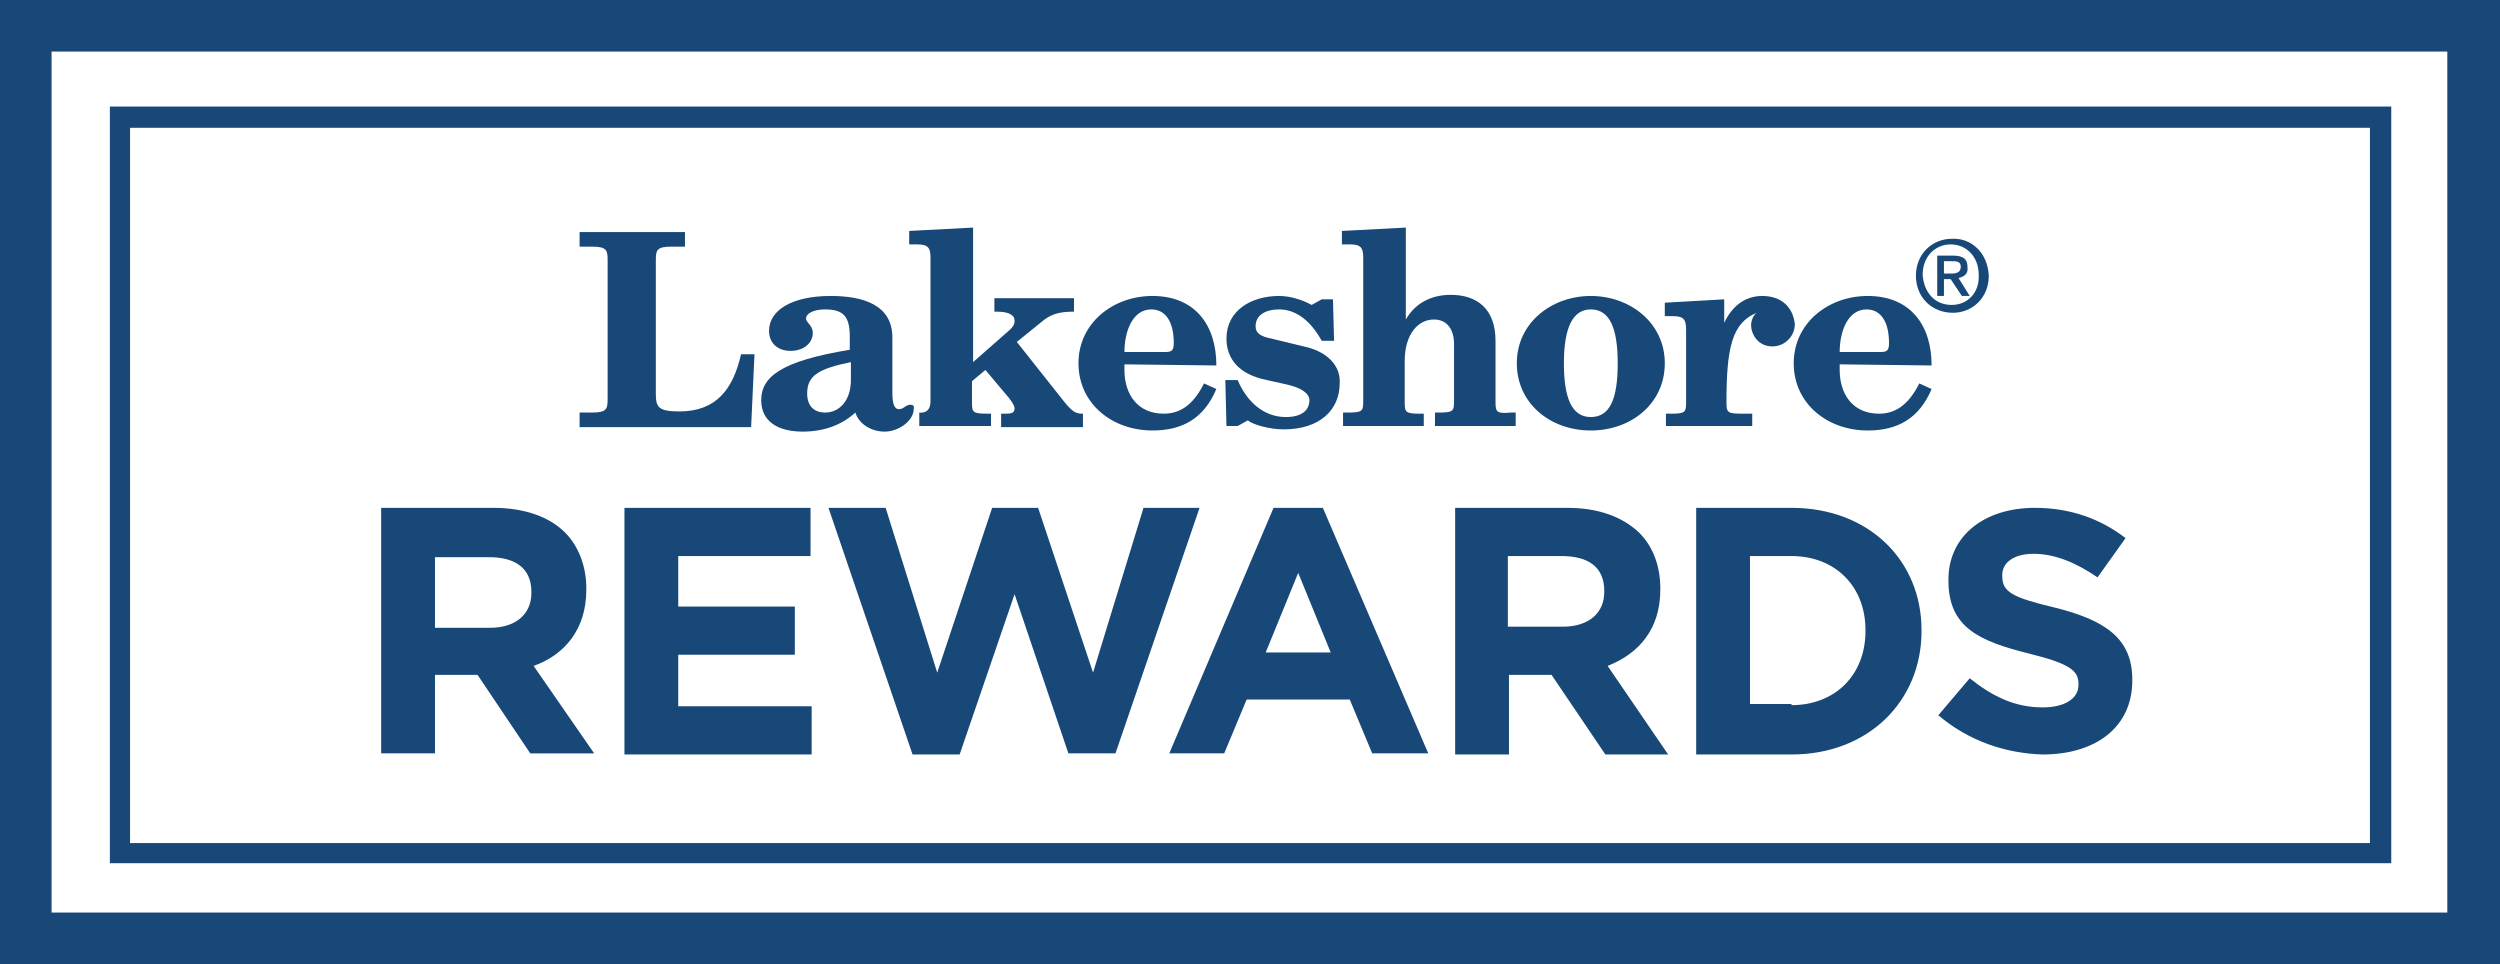 <svg xmlns="http://www.w3.org/2000/svg" xml:space="preserve" id="Layer_1" x="0" y="0" style="enable-background:new 0 0 223 86" version="1.1" viewBox="0 0 223 86"><style>.st0{fill:#174878}</style><path d="M223 86H0V0h223v86zM4.6 81.4h213.7V4.6H4.6v76.8z" class="st0"/><path d="M34 45.3h10c2.8 0 5 .8 6.4 2.2 1.2 1.2 1.9 3 1.9 5v.1c0 3.5-1.9 5.8-4.7 6.8l5.4 7.8h-5.7l-4.7-7H38.8v7H34V45.3zM43.7 56c2.4 0 3.7-1.3 3.7-3.1v-.1c0-2.1-1.4-3.1-3.8-3.1h-4.8V56h4.9zM55.7 45.3h16.6v4.3H60.5v4.5h10.4v4.3H60.5V63h11.9v4.3H55.7v-22zM73.9 45.3H79L83.6 60l4.9-14.7h4.1L97.5 60l4.5-14.7h5l-7.5 21.9h-4.2L90.5 53l-4.9 14.3h-4.2l-7.5-22zM113.6 45.3h4.4l9.4 21.9h-5l-2-4.8h-9.2l-2 4.8h-4.9l9.3-21.9zm5.1 12.9-2.9-7.1-2.9 7.1h5.8zM129.8 45.3h10c2.8 0 4.9.8 6.4 2.2 1.2 1.2 1.9 2.9 1.9 5v.1c0 3.5-1.9 5.7-4.7 6.8l5.4 7.9h-5.6l-4.8-7.1H134.6v7.1h-4.8v-22zm9.6 10.6c2.3 0 3.7-1.2 3.7-3.1v-.1c0-2.1-1.4-3.1-3.8-3.1h-4.8v6.3h4.9zM151.3 45.3h8.5c6.9 0 11.6 4.7 11.6 10.9v.1c0 6.2-4.7 11-11.6 11h-8.5v-22zm8.5 17.6c3.9 0 6.6-2.7 6.6-6.6v-.1c0-3.9-2.7-6.6-6.6-6.6h-3.7v13.2h3.7zM172.9 63.8l2.8-3.3c2 1.6 4 2.6 6.5 2.6 2 0 3.2-.8 3.2-2V61c0-1.2-.8-1.8-4.4-2.7-4.4-1.1-7.2-2.3-7.2-6.5v-.1c0-3.9 3.2-6.4 7.7-6.4 3.2 0 5.9 1 8.1 2.7l-2.5 3.5c-1.9-1.3-3.8-2.1-5.7-2.1-1.8 0-2.8.8-2.8 1.9v.1c0 1.4.9 1.9 4.7 2.8 4.4 1.1 6.9 2.7 6.9 6.4v.1c0 4.2-3.3 6.6-8 6.6-3.3-.1-6.6-1.2-9.3-3.5z" class="st0"/><path d="M213.3 77H9.8V9.5h203.5V77zM11.6 75.2h199.8V11.4H11.6v63.8z" class="st0"/><path d="M81.2 36.1c-.4 0-.6.4-1 .4s-.6-.4-.6-1.5v-4.9c0-2.9-2.6-3.7-5.5-3.7-3.5 0-5.5 1.3-5.5 3.1 0 1.3 1 1.8 1.9 1.8 1.2 0 2-.7 2-1.6 0-.7-.6-.9-.6-1.3s.6-.8 1.7-.8c1.6 0 2.2.6 2.2 2.4v1.2c-6.1 1-7.9 2.4-7.9 4.5 0 1.9 1.5 2.8 3.7 2.8 1.9 0 3.5-.6 4.7-1.7.3 1 1.4 1.7 2.6 1.7 1.3 0 2.6-1 2.6-2 .1-.3-.1-.4-.3-.4zm-5.3-2.2c0 1.8-1 2.9-2.3 2.9-1 0-1.6-.6-1.6-1.7 0-1.6 1-2.2 3.9-2.8v1.6zM94.9 35.8l-4.2-5.3 2.1-1.7c.9-.8 1.7-1 3-1v-1.2h-7.1v1.2h.2c1.1 0 1.6.3 1.6.8 0 .2 0 .4-.4.8l-3.3 2.9v-12l-5.7.3v1.2h.7c1 0 1.2.3 1.2 1.2v12.8c0 1.2-1 1-1 1V38h6.4v-1.1h-.3c-1.3 0-1.4-.1-1.4-1V34l1.2-1 2.1 2.5c.4.5.5.8.5.9 0 .4-.2.5-.8.5h-.4v1.2h7.3v-1.2c-.6 0-.9-.1-1.7-1.1z" class="st0"/><path d="M108.5 32.6c0-3.6-1.9-6.2-5.7-6.2-3.5 0-6.6 2.4-6.6 6s3 6 6.6 6c2.7 0 4.6-1.1 5.7-3.7l-1.1-.5c-1 2-2.2 2.7-3.6 2.7-2.3 0-3.5-1.7-3.5-3.9v-.5l8.2.1zm-5.8-5c1.2 0 2 1 2 3 0 .7-.2.8-.8.8h-3.6c0-1.8.7-3.8 2.4-3.8zM116.7 31l-3.3-.8c-1-.2-1.4-.5-1.4-1.1 0-1 .9-1.5 2.1-1.5 1.5 0 2.8 1 3.8 2.8h1.1l-.1-3.7h-1l-.9.5c-.9-.5-2-.8-2.9-.8-2.5 0-4.7 1.3-4.7 3.8 0 1.8 1.1 3.2 3.6 3.7l1.8.4c1.3.3 2 .8 2 1.4 0 .9-.7 1.5-2.1 1.5-2 0-3.5-1.4-4.3-3.3h-1.1l.1 4.1h1l.9-.5c.5.4 2 .8 3.2.8 3.3 0 5-1.8 5-4.1.1-1.5-1-2.7-2.8-3.2zM133.4 35.8v-5.4c0-2.9-1.7-4.1-4-4.1-1.8 0-3.2.8-4 2.2v-8.2l-5.7.3v1.2h.7c1 0 1.2.3 1.2 1.2v12.8c0 .9-.1 1-1.4 1h-.4V38h7.2v-1.1h-.3c-1.3 0-1.4-.1-1.4-1v-3.7c0-2.4 1.2-3.7 2.6-3.7 1.2 0 1.8.9 1.8 2.2v5.1c0 .9-.1 1-1.4 1h-.3V38h7.2v-1.2h-.4c-1.3.1-1.4 0-1.4-1zM141.9 26.4c-3.5 0-6.6 2.4-6.6 6s3 6 6.6 6c3.6 0 6.6-2.4 6.6-6s-3.1-6-6.6-6zm0 10.8c-1.7 0-2.4-1.7-2.4-4.8 0-3.2.8-4.8 2.4-4.8 1.7 0 2.4 1.7 2.4 4.8 0 3.2-.7 4.8-2.4 4.8zM172.3 32.6c0-3.6-1.9-6.2-5.7-6.2-3.5 0-6.6 2.4-6.6 6s3 6 6.6 6c2.7 0 4.6-1.1 5.7-3.7l-1.1-.5c-1 2-2.2 2.7-3.6 2.7-2.3 0-3.5-1.7-3.5-3.9v-.5l8.2.1zm-5.8-5c1.2 0 2 1 2 3 0 .7-.2.8-.8.8h-3.6c0-1.8.7-3.8 2.4-3.8zM157.2 26.4c-1.7 0-2.8 1.1-3.4 2.4v-2.1l-5.3.3v1.2h.7c1 0 1.2.3 1.2 1.2v6.5c0 .9-.1 1-1.4 1h-.4V38h7.7v-1.1h-.9c-1.3 0-1.4-.1-1.4-1 0-4.9.5-7.1 2.7-8-.3.2-.5.7-.5 1.1 0 .8.6 1.9 1.9 1.9 1.1 0 2-.9 2-2-.2-1.7-1.4-2.5-2.9-2.5zM175.5 23.8c0-.7-.4-1-1.3-1h-1.4v3.6h.6v-1.5h.6l1 1.5h.7l-1-1.6c.4-.1.9-.3.8-1zm-2.1.6v-1.1h.7c.4 0 .8 0 .8.5s-.4.6-.8.6h-.7z" class="st0"/><path d="M174.1 21.3c-1.7 0-3.2 1.3-3.2 3.3 0 1.9 1.4 3.3 3.3 3.3 1.7 0 3.2-1.3 3.2-3.3-.1-2.1-1.6-3.4-3.3-3.3zm0 5.9c-1.6 0-2.5-1.2-2.6-2.7 0-1.6 1.1-2.7 2.5-2.7s2.5 1.1 2.5 2.7c.1 1.6-1 2.7-2.4 2.7zM60.6 36.7c-1.9 0-2.1-.4-2.1-1.6V23.2c0-.9.1-1.2 1.4-1.2h1.2v-1.3h-9.4V22h1.1c1.3 0 1.4.3 1.4 1.2v12.4c0 .9-.1 1.2-1.4 1.2h-1.1v1.3H67l.3-6.5h-1.2c-.7 3.1-2.2 5.1-5.5 5.1z" class="st0"/></svg>
